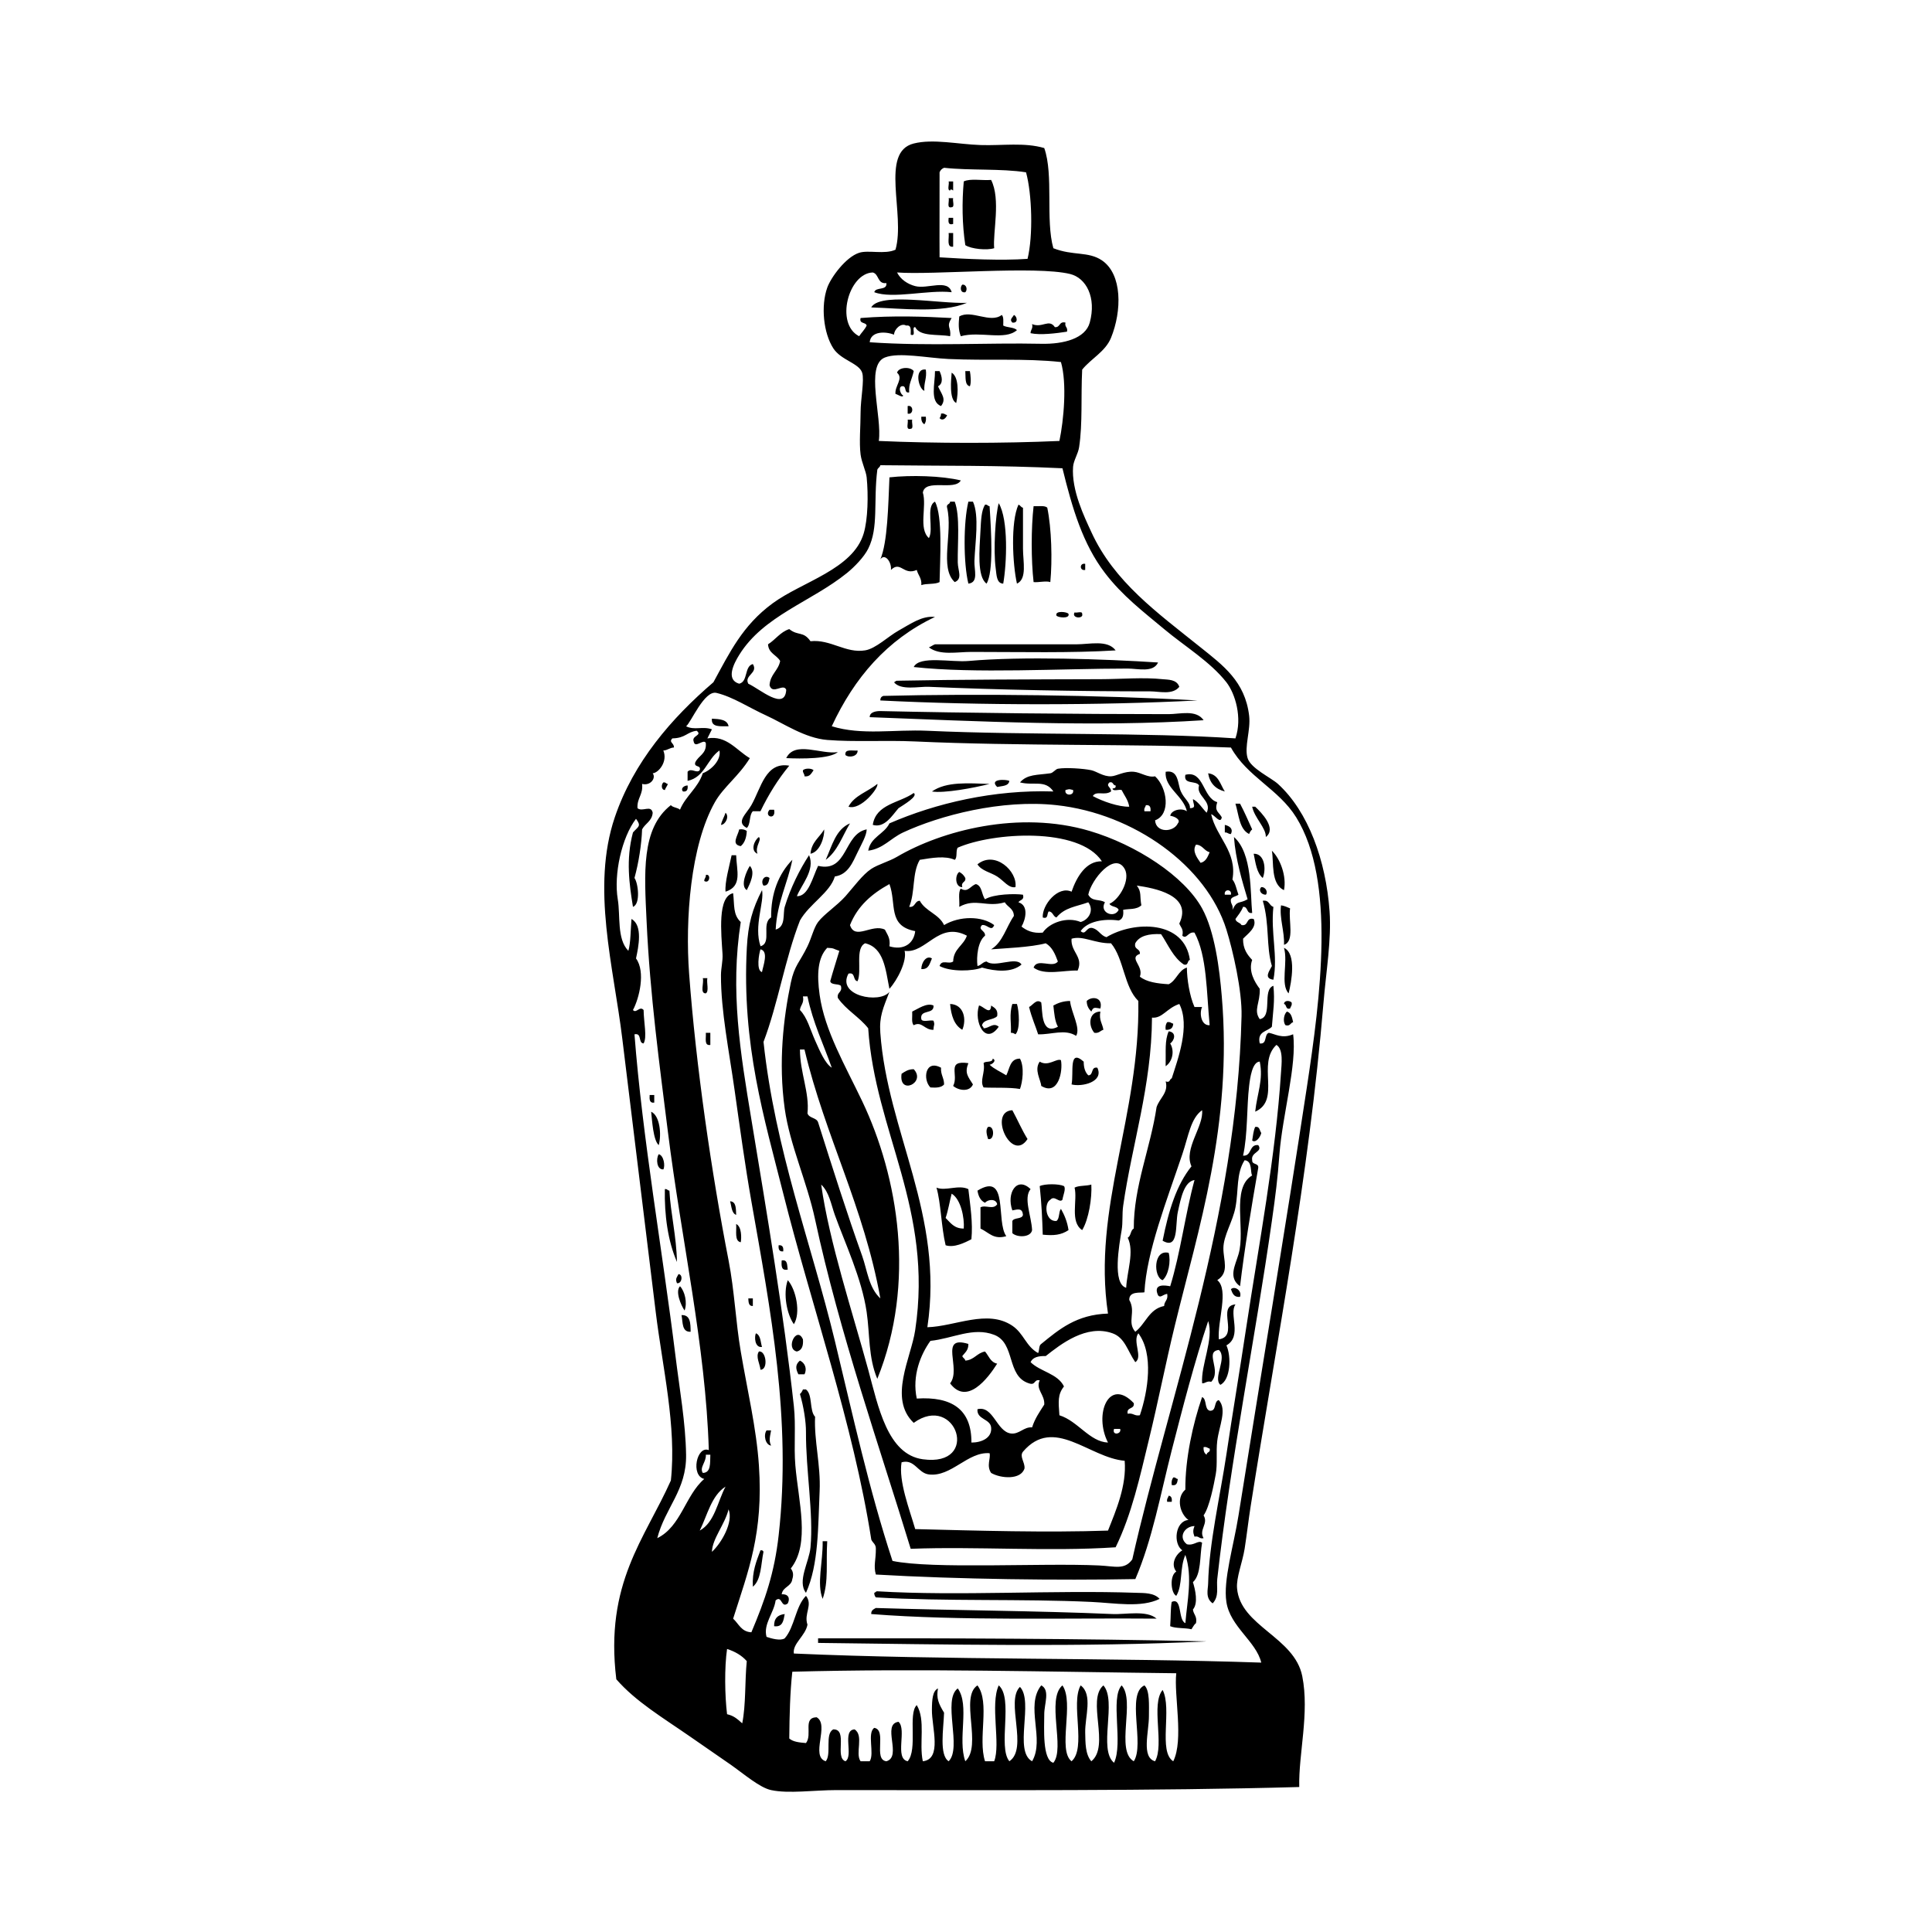 <svg xmlns="http://www.w3.org/2000/svg" xmlns:xlink="http://www.w3.org/1999/xlink" id="Layer_1" x="0px" y="0px" width="500px" height="500px" viewBox="0 0 500 500" xml:space="preserve">
<g transform="matrix(4.167,0,0,4.167,-3391.54,-1903.36)">
	<path d="M889.033,546.739c0.068,0.258-0.188,0.192-0.188,0.378c-0.143-0.08-0.203-0.239-0.189-0.47   C888.853,546.608,888.905,546.71,889.033,546.739 M886.959,555.882c0.411-0.659,0.199-1.72,0.564-2.543   c0.463,1.366,0.11,2.88,0,4.24c-0.471-0.204-0.176-1.623-0.847-1.319c-0.079,0.421-0.049,0.865-0.095,1.508   c0.353,0.15,0.915,0.092,1.321,0.19c0.092-0.128,0.155-0.287,0.283-0.379c0.083-0.432-0.156-0.534-0.191-0.847   c0.34-0.391,0.144-1.239,0-1.698c0.526-0.482,0.415-1.597,0.569-2.449c-0.24-0.191-0.495,0.203-0.945,0.094   c-0.55-0.42-0.167-1.111,0.473-1.132c-0.1,0.266-0.1,0.392,0,0.66c0.288-0.068,0.277,0.162,0.565,0.093   c-0.318-0.519,0.319-0.891,0-1.412c0.376-0.533,0.641-1.943,0.753-2.545c0.12-0.649,0.013-1.406,0.094-2.074   c0.115-0.951,0.63-1.954,0.097-2.544c-0.335,0.076-0.112,0.706-0.567,0.659c-0.342-0.101-0.159-0.72-0.47-0.847   c-0.569,1.644-1.055,3.833-1.04,5.748c-0.601,0.516-0.326,1.518,0.192,1.885c-0.825,0.067-0.968,1.474-0.38,1.887   c-0.397,0.235-0.749,0.848-0.376,1.318C886.532,554.617,886.621,555.723,886.959,555.882 M880.739,521.103   c0.295-0.482-0.306-1.45-0.377-2.167c-0.434,0.005-0.752,0.128-1.036,0.283c0.053,0.481,0.089,0.977,0.283,1.318   c-1.077,0.57-0.952-1.052-1.036-1.507c-0.299-0.251-0.524,0.174-0.756,0.282c0.174,0.7,0.408,1.198,0.564,1.697   C879.231,521.03,880.037,520.66,880.739,521.103 M861.135,515.729c0.528,0.118,0.159,1.041,0.094,1.415   C860.857,517.043,861.044,515.99,861.135,515.729 M889.974,512.337c-0.073-0.364,0.453-0.364,0.378,0H889.974z M888.468,510.358   c-0.175-0.266-0.557-0.714-0.283-1.131c0.416,0.023,0.497,0.384,0.848,0.472C888.91,509.983,888.801,510.28,888.468,510.358    M884.981,507.155c-0.041-0.198,0.063-0.25,0.092-0.378c0.248-0.029,0.311,0.129,0.285,0.378H884.981z M881.774,506.21   c0.217-0.35,0.733-0.006,1.133-0.284c0.019-0.278-0.348-0.318-0.098-0.563c0.258-0.067,0.194,0.186,0.383,0.189   c0.03,0.161-0.076,0.177-0.189,0.188c0.008,0.209,0.398,0.04,0.562,0.095c0.165,0.338,0.401,0.605,0.473,1.037   C883.385,506.888,882.382,506.543,881.774,506.21 M880.08,505.835c0.289-0.067,0.18-0.067,0.47,0   C880.642,506.213,879.986,506.213,880.08,505.835 M892.708,520.914c-0.308,0.1-0.083,0.731-0.565,0.66   c-0.172-0.771,0.472-0.725,0.754-1.038c0.074-0.99,0.193-1.577,0.094-2.543c-0.717,0.255-0.011,1.933-0.848,2.073   c-0.407-0.572,0.035-1,0-1.886c-0.315-0.414-0.722-1.104-0.47-1.791c-0.302-0.325-0.575-0.68-0.566-1.319   c0.283-0.3,0.893-0.712,0.66-1.225c-0.5-0.123-0.293,0.46-0.756,0.378c-0.085-0.169-0.345-0.157-0.376-0.378   c0.167-0.243,0.363-0.456,0.472-0.755c0.333-0.019,0.187,0.442,0.566,0.379c-0.125-1.211,0.025-3.694-1.131-4.715   c0.097,1.379,0.52,2.774,0.847,3.866c-0.536,0.311-0.638,0.03-0.941,0.66c0.073-0.328-0.141-0.362-0.097-0.66   c0.086-0.167,0.332-0.173,0.47-0.284c-0.122-0.317-0.175-0.701-0.374-0.942c0.309-1.729-1.009-2.632-1.321-4.053   c0.197,0.022,0.586,0.648,0.659,0.188c-0.206-0.362-0.462-0.369-0.282-0.941c-0.909-0.259-0.817-2.002-1.98-1.697   c-0.13,0.634,0.674,0.332,0.851,0.66c-0.218,0.652,0.834,0.944,0.472,1.695c-0.286-0.28-0.48-0.651-0.851-0.847   c-0.008,0.297,0.254,0.56-0.188,0.564c0.031-0.35-0.358-0.582-0.562-1.038c-0.212-0.461-0.117-1.367-0.945-1.223   c-0.089,0.992,1.088,1.471,1.319,2.452c-0.346-0.232-0.973-0.072-1.036,0.281c0.277,0.04,0.678,0.237,0.474,0.472   c-0.263,0.563-1.365,0.605-1.415-0.19c0.993-0.365,0.76-2.024,0-2.733c-0.45,0.099-0.88-0.245-1.321-0.282   c-0.596-0.049-1.075,0.27-1.412,0.282c-0.485,0.02-0.897-0.305-1.224-0.378c-0.481-0.104-1.589-0.18-2.075-0.093   c-0.151,0.026-0.298,0.259-0.472,0.283c-0.819,0.118-1.437,0.05-1.885,0.566c0.842,0.223,1.564-0.192,2.074,0.563   c-3.701-0.12-7.311,0.731-10.182,1.981c-0.327,0.676-1.169,0.841-1.317,1.697c0.939-0.124,1.373-0.763,2.168-1.133   c2.278-1.06,6.122-2.068,9.52-1.695c4.823,0.527,9.32,3.771,10.557,7.729c0.404,1.295,0.979,3.801,0.94,5.372   c-0.296,12.508-4.527,23.707-6.786,33.743c-0.477,0.67-1.078,0.423-2.071,0.376c-3.586-0.163-10.321,0.241-12.821-0.281   c-1.46-4.437-2.462-9.037-3.581-13.67c-1.475-6.098-3.709-11.841-4.43-18.566c0.901-2.366,1.343-5.193,2.265-7.541   c0.578-1.025,1.869-1.727,2.165-2.732c0.821-0.118,1.106-0.873,1.415-1.509c0.246-0.51,0.554-1.03,0.563-1.416   c-1.447,0.281-1.157,2.701-3.017,2.266c-0.334,0.676-0.592,1.908-1.318,1.883c0.251-0.668,1.157-1.627,0.756-2.546   c-0.578,0.877-1.159,2.04-1.51,3.205c-0.13,0.43,0.085,1.234-0.564,1.415c0.089-1.703,0.738-2.846,1.036-4.335   c-0.848,0.868-1.336,2.084-1.318,3.58c-0.64,0.386,0.073,1.582-0.659,1.79c-0.431-1.261,0.245-2.723,0.094-3.487   c-0.602,1.181-0.866,2.094-0.944,3.582c-0.32,6.032,1.083,10.588,2.263,15.268c1.757,6.99,4.341,14.269,5.467,21.491   c0.084,0.198,0.289,0.278,0.283,0.564c0.006,0.692-0.157,1.062,0,1.604c5.169,0.3,11.415,0.369,16.116,0.282   c1.055-2.456,1.557-5.25,2.263-8.011c0.698-2.711,1.411-5.482,2.261-8.012c0.367,1.117-0.47,2.751-0.375,3.865   c0.221,0.003,0.277-0.163,0.564-0.094c0.672-0.705-0.442-1.872,0.473-1.979c0.55,0.48-0.388,1.746,0.092,2.167   c0.638-0.304,0.69-1.77,0.379-2.451c1.008-0.573,0.134-1.954,0.563-2.545c-1.195,0.102,0.248,1.987-1.034,2.17   c-0.099-1.125,0.642-3.076-0.097-3.677c0.767-0.483,0.373-1.244,0.379-1.98c0.003-0.792,0.585-1.653,0.751-2.545   c0.201-1.077,0.039-2.1,0.567-2.921c0.509,0.042,0.337,0.77,0.471,0.942c-1.335,0.796-0.392,3.377-0.851,4.902   c-0.2,0.683-0.656,1.453,0.097,1.98c0.275-2.317,0.708-4.938,1.13-7.352c0.037-0.318-0.396-0.169-0.376-0.471   c-0.103-0.518,0.69-0.51,0.376-0.942c-0.59-0.057-0.375,0.693-0.943,0.658c0.295-1.309,0.221-3.02,0.377-4.336   c0.055-0.467,0.191-1.498,0.659-1.507c0.236,1.137-0.159,1.954-0.282,3.11c1.625-0.722,0.075-2.981,1.318-4.148   c0.449,0.267,0.315,1.224,0.286,1.696c-0.333,5.225-1.366,10.617-2.172,15.93c-0.385,2.566-0.83,5.197-1.222,7.823   c-0.383,2.547-1.08,5.536-1.133,8.011c-0.007,0.363-0.19,0.894,0.283,1.225c0.416-0.452,0.228-0.99,0.283-1.508   c0.811-7.275,2.357-14.955,3.393-22.244c0.227-1.588,0.356-2.617,0.47-4.147c0.186-2.437,1.096-5.541,0.85-7.446   C893.527,521.299,893.106,520.988,892.708,520.914 M866.601,517.238c0.455-0.11,0.251,0.438,0.565,0.471   c0.283-0.659-0.173-2.054,0.471-2.356c1.167,0.278,1.266,1.625,1.506,2.828c0.504-0.551,1.104-1.739,0.943-2.357   c1.349,0.189,2.098-1.865,3.868-0.942c-0.204,0.615-0.83,0.804-0.852,1.602c-0.28,0.203-0.703-0.158-0.845,0.282   c0.686,0.372,2.074,0.33,2.637,0.097c0.835,0.238,1.852,0.33,2.454-0.189c-0.335-0.535-1.664,0.229-2.171-0.19   c-0.25,0.032-0.329,0.236-0.565,0.282c-0.073-0.578,0.023-1.539,0.47-1.884c0.031-0.328-0.477-0.358-0.188-0.658   c0.334-0.06,0.586,0.445,0.756,0c-0.758-0.577-2.158-0.577-3.112,0c-0.318-0.688-1.157-0.853-1.508-1.51   c-0.337,0.006-0.261,0.429-0.659,0.377c0.385-0.908,0.168-2.102,0.659-2.92c0.754-0.124,1.575-0.268,2.169,0   c0.183-0.131,0.05-0.579,0.189-0.756c2.181-0.954,7.541-1.301,8.953,0.848c-0.981-0.03-1.566,0.962-1.885,1.887   c-0.837-0.394-1.842,0.826-1.79,1.602c0.371,0.119,0.243-0.258,0.376-0.378c0.265,0.02,0.256,0.31,0.472,0.378   c0.539-0.634,1.193-0.662,1.98-0.943c0.376,0.5,0.03,1.084-0.473,1.224c-0.836-0.352-1.943,0.037-2.355,0.659   c-0.623,0.06-0.999-0.129-1.318-0.375c0.267-0.461,0.45-1.319-0.191-1.508c0.083-0.168,0.381-0.119,0.281-0.472   c-0.462-0.071-1.815-0.052-2.357,0.284c-0.214-0.286-0.174-0.831-0.564-0.944c-0.345,0.105-0.493,0.553-0.942,0.282   c-0.18,0.23-0.06,0.758-0.095,1.132c1.034-0.569,1.682,0.057,2.828-0.282c0.173,0.299,0.56,0.383,0.565,0.849   c-0.479,0.686-0.688,1.637-1.415,2.072c0.812-0.067,2.451-0.124,3.392-0.376c0.4,0.229,0.588,0.672,0.756,1.131   c-0.332,0.442-1.289-0.243-1.509,0.379c0.673,0.512,1.9,0.151,2.734,0.185c0.389-0.85-0.442-1.149-0.376-1.978   c0.727-0.214,1.425,0.298,2.452,0.283c0.802,0.955,0.802,2.714,1.696,3.583c0.108,7.14-2.871,12.865-1.885,19.415   c-1.955,0.06-3.04,0.984-4.147,1.886c-0.158,0.095-0.105,0.4-0.192,0.567c-0.755-0.415-0.893-1.222-1.602-1.698   c-1.55-1.042-3.548,0.043-5.277,0.093c1.049-6.992-2.473-12.098-2.922-18.286c-0.074-1.026,0.181-1.534,0.564-2.543   C868.545,519.131,865.843,518.618,866.601,517.238 M869.144,511.677c0.455,1.221-0.13,2.597,1.601,2.922   c-0.088,0.787-0.727,1.21-1.601,0.943c0.074-0.514-0.14-0.736-0.281-1.035c-0.79-0.394-1.857,0.686-2.168-0.282   C867.167,513.029,868.069,512.268,869.144,511.677 M883.754,510.734c0.374,0.663-0.312,1.885-0.945,2.17   c0.11,0.207,0.485,0.143,0.571,0.376c-0.269,0.559-1.228,0.161-0.851-0.472c-0.348-0.222-0.79-0.019-1.035-0.472   C881.671,511.412,883.126,509.622,883.754,510.734 M887.147,514.129c0.083,0.23,0.283,0.346,0.188,0.754   c0.275,0.246,0.355-0.272,0.756-0.191c0.785,1.449,0.743,3.719,0.942,5.751c-0.536,0.036-0.651-0.753-0.47-1.132h-0.472   c-0.306-0.68-0.471-1.747-0.473-2.449c-0.542,0.18-0.644,0.8-1.13,1.036c-0.71-0.044-1.371-0.135-1.79-0.472   c0.259-0.673-0.727-1.162,0-1.414c0.035-0.35-0.382-0.245-0.285-0.66c0.259-0.465,0.845-0.602,1.603-0.565   c0.441,0.66,0.752,1.45,1.413,1.886c0.303,0.083,0.195-0.245,0.376-0.285c-0.335-2.464-3.45-2.449-5.185-1.412   c-0.363-0.106-0.478-0.461-0.847-0.566c-0.421-0.108-0.419,0.493-0.753,0.188c0.424-0.618,1.459-0.784,2.36-0.659   c0.24-0.073,0.323-0.301,0.278-0.659c0.317-0.084,0.818,0.011,1.133-0.284c-0.109-0.57,0.026-0.828-0.283-1.225   C885.566,511.924,888.01,512.354,887.147,514.129 M887.903,529.208c-0.92,1.141-1.417,2.724-1.791,4.619   c1.02,0.595,0.772-1.012,0.945-1.79c0.188-0.864,0.387-1.875,1.035-1.981c-0.578,2.126-0.871,4.533-1.51,6.599   c-0.267-0.051-1.103-0.202-0.753,0.565c0.156,0.179,0.253-0.031,0.565-0.095c0.078,0.393-0.183,0.448-0.188,0.756   c-0.945,0.187-1.15,1.111-1.793,1.601c-0.533-0.615,0.061-1.22-0.374-1.979c-0.01-0.559,0.686-0.422,0.942-0.471   c0.126-2.499,1.402-5.741,2.354-8.578c0.385-1.137,0.52-2.235,1.228-2.733C888.672,526.739,887.404,528.105,887.903,529.208    M885.735,525.532c-0.377,2.548-1.426,4.919-1.415,7.54c-0.212,0.103-0.165,0.464-0.377,0.567c0.426,0.871-0.045,2.089-0.095,3.11   c-0.872-0.238-0.436-2.657-0.281-3.581c0.082-0.48,0.021-0.991,0.094-1.508c0.544-3.813,1.766-7.443,1.79-11.689   c0.646,0.064,0.914-0.59,1.698-0.848c0.69,1.359-0.091,3.418-0.471,4.62c-0.149,0.039-0.082,0.296-0.377,0.189   C886.488,524.635,885.93,524.953,885.735,525.532 M884.698,544.667c-0.349,0.067-0.405-0.161-0.756-0.093   c-0.097-0.443,0.443-0.253,0.377-0.661c-1.548-1.63-2.501,0.696-1.601,2.45c-1.15-0.052-1.865-1.335-3.017-1.695   c-0.064-0.862-0.112-1.287,0.283-1.791c-0.39-0.803-1.473-0.914-2.074-1.508c0.136-0.307,0.489-0.391,0.942-0.379   c0.923-0.729,2.529-1.996,4.151-1.412c0.769,0.276,0.932,1.099,1.41,1.791c0.489-0.3-0.188-1.302,0.191-1.791   C885.571,540.861,885.201,543.183,884.698,544.667 M883.095,545.515h0.378C883.584,545.841,882.945,545.952,883.095,545.515    M882.719,551.83c-3.776,0.131-8.112,0.006-11.974-0.093c-0.353-1.218-1.045-2.991-0.847-4.148c0.81-0.226,1.007,0.67,1.698,0.754   c1.389,0.17,2.419-1.43,3.769-1.319c0.079,0.333-0.209,0.774,0.095,1.225c0.596,0.348,1.854,0.448,2.074-0.283   c0.031-0.396-0.332-0.732-0.095-1.037c1.913-2.241,4.105,0.378,6.315,0.565C883.883,549.04,883.209,550.593,882.719,551.83    M878.76,544.005c-0.282,0.442-0.583,0.864-0.755,1.415c-0.51-0.047-0.803,0.445-1.319,0.379c-0.894-0.12-1.085-1.751-2.074-1.508   c-0.06,0.646,0.789,0.585,0.848,1.129c0.073,0.659-0.608,0.949-1.224,0.942c0.016-2.057-1.214-2.871-3.394-2.732   c-0.306-1.425,0.25-2.753,0.848-3.583c1.389-0.143,2.653-0.879,3.961-0.375c1.342,0.518,0.74,2.576,2.166,3.016   c0.423,0.139,0.29-0.275,0.662-0.191C878.208,543.071,878.801,543.37,878.76,544.005 M867.827,541.84   c-0.972-3.566-2.415-7.907-2.922-11.5c0.497,0.461,0.619,1.244,0.847,1.883c0.623,1.734,1.672,3.939,1.978,6.034   c0.203,1.387,0.097,2.82,0.661,4.147c2.406-5.951,1.309-12.524-0.942-17.25c-1.036-2.177-2.333-4.382-2.64-6.596   c-0.181-1.297-0.117-2.306,0.471-2.922c0.462,0.019,0.358,0.061,0.753,0.188c-0.186,0.629-0.389,1.244-0.565,1.885   c0.058,0.258,0.495,0.135,0.66,0.285c0.115,0.429-0.257,0.368-0.189,0.752c0.512,0.749,1.333,1.181,1.886,1.886   c0.431,6.45,4.055,11.212,2.918,18.757c-0.253,1.706-1.68,4.237-0.091,5.75c2.629-1.898,4.198,2.764,0.565,2.261   C869.019,547.098,868.449,544.127,867.827,541.84 M864.054,525.911c0.138-1.272-0.467-2.524-0.467-3.958h0.282   c1.295,5.423,3.688,9.755,4.712,15.457c-0.72-0.663-0.812-1.74-1.13-2.639c-0.936-2.609-1.857-5.517-2.736-8.295   C864.614,526.167,864.146,526.229,864.054,525.911 M863.773,518.652h0.28c0.343,1.64,0.994,2.966,1.51,4.429   c-0.417-0.256-0.741-1.035-1.037-1.696c-0.301-0.673-0.49-1.434-0.941-1.887C863.618,519.187,863.858,519.085,863.773,518.652    M864.713,514.033c-0.273,0.367-0.395,0.965-0.659,1.509c-0.475,0.988-0.808,1.172-1.035,2.262   c-0.455,2.183-0.782,4.917-0.378,7.824c0.312,2.236,1.376,4.511,1.886,6.881c1.519,7.069,4.036,14.213,5.938,20.452   c4.043-0.156,8.594,0.182,12.727-0.094c1.006-2.062,1.512-4.396,2.069-6.691c0.568-2.327,1.029-4.702,1.606-7.069   c1.452-5.97,3.594-12.496,2.919-20.454c-0.143-1.714-0.434-4.027-1.223-5.466c-1.105-2.01-4.098-3.952-6.977-4.808   c-4.401-1.307-9.213-0.016-11.969,1.602c-0.514,0.302-1.164,0.466-1.603,0.754c-0.534,0.351-1.086,1.114-1.601,1.698   C865.866,513.042,865.087,513.54,864.713,514.033 M869.238,492.167c0.607-0.596,0.77,0.368,1.604,0   c0.079,0.329,0.317,0.501,0.283,0.943c0.322-0.118,0.848-0.033,1.133-0.188c0.03-1.412,0.203-4.09-0.284-4.996   c-0.591,0.291-0.061,1.698-0.378,2.263c-0.664-0.594-0.118-1.969-0.376-2.828c0.148-0.888,1.99-0.083,2.357-0.754   c-1.193-0.288-3.111-0.339-4.432-0.19c-0.075,1.745-0.115,4.031-0.564,5.09C868.859,491.108,869.29,491.67,869.238,492.167    M869.995,481.327c-0.136-0.033-0.324-0.479-0.097-0.565c0.362-0.077,0.112,0.454,0.473,0.377c-0.041-0.54,0.158-0.756,0.283-1.319   c-0.201-0.293-0.942-0.255-1.037,0.096c0.419,0.364-0.153,0.825-0.097,1.319C869.642,481.254,869.985,481.507,869.995,481.327    M864.713,558.806c7.833,0.092,16.551,0.278,24.133-0.096c-7.867-0.177-16.39-0.201-24.133-0.189V558.806z M861.982,557.768   c0.541,0.072,0.585-0.358,0.658-0.755C862.212,557.058,861.969,557.284,861.982,557.768 M868.015,557.013   c5.504,0.435,12.142,0.236,17.72,0.285c-0.6-0.54-1.936-0.249-2.731-0.285c-4.703-0.206-9.93-0.226-14.706-0.376   C868.159,556.719,867.998,556.778,868.015,557.013 M881.683,556.26c1.475,0.068,3.1,0.377,4.24-0.189   c-0.346-0.385-0.966-0.362-1.414-0.376c-5.189-0.184-11.022,0.211-16.118-0.095c-0.094-0.001-0.11,0.076-0.189,0.095   c-0.005,0.129,0.042,0.207,0.095,0.283C872.626,556.237,877.382,556.059,881.683,556.26 M860.661,555.316   c0.524-0.42,0.5-1.383,0.66-2.167c-0.019-0.075-0.077-0.109-0.187-0.093C860.888,553.72,860.612,554.354,860.661,555.316    M864.997,552.489c0.022,1.317-0.381,2.636,0,3.582c0.383-1.109,0.198-2.201,0.284-3.582H864.997z M886.488,549.663   c-0.029,0.126-0.133,0.178-0.094,0.378h0.283C886.703,549.824,886.655,549.685,886.488,549.663 M887.056,548.625   c-0.123-0.004-0.134-0.121-0.285-0.093c-0.079,0.108-0.126,0.251-0.094,0.47C886.992,549.069,887.022,548.845,887.056,548.625    M861.794,546.551c-0.159-0.31-0.056-0.601,0-0.943h-0.283C861.307,545.907,861.444,546.512,861.794,546.551 M864.527,544.761   c-0.367-0.386-0.138-1.371-0.565-1.696h-0.189c-0.047,0.112-0.101,0.214-0.187,0.283c0.234,0.784,0.379,1.737,0.375,2.355   c-0.013,2.396,0.477,5.045,0.281,7.164c-0.078,0.903-0.843,2.112-0.281,2.828c0.798-1.765,0.746-4.131,0.848-6.315   C864.885,547.777,864.456,546.228,864.527,544.761 M863.586,541.273c-0.277,0.23-0.289,0.477-0.097,0.849h0.379   C864.049,541.773,863.886,541.403,863.586,541.273 M861.135,541.84c0.5,0.003,0.353-1.208-0.097-1.132   C860.819,541.021,861.102,541.479,861.135,541.84 M875.082,540.708c-0.507,0.088-0.669,0.524-1.224,0.565   c-0.02-0.134-0.155-0.159-0.188-0.284c0.164-0.212,0.39-0.362,0.376-0.752c-1.868-0.571-0.403,1.532-1.133,2.45   c1.042,1.387,2.337-0.295,2.923-1.225C875.417,541.379,875.315,540.978,875.082,540.708 M863.773,539.955   c-0.385-0.883-1.11,0.585-0.379,0.753C863.702,540.637,863.805,540.363,863.773,539.955 M861.229,540.425   c-0.094-0.316-0.084-0.735-0.377-0.848C860.748,539.773,860.77,540.491,861.229,540.425 M856.232,538.447   c0.087,0.448,0.008,1.061,0.565,1.035C856.792,538.953,856.786,538.423,856.232,538.447 M860.661,537.881v-0.472h-0.282   C860.392,537.648,860.397,537.896,860.661,537.881 M890.352,536.843c0.063,0.096,0.106,0.523,0.567,0.47   C891.055,536.891,890.553,536.617,890.352,536.843 M856.138,536.655c-0.309,0.306,0.048,1.163,0.283,1.508   C856.607,537.675,856.431,536.958,856.138,536.655 M862.83,536.278c-0.307,0.85-0.053,2.125,0.379,2.734   C863.651,538.318,863.342,536.846,862.83,536.278 M856.044,535.901c-0.121,0.244-0.207,0.284-0.095,0.565   C856.258,536.513,856.345,535.923,856.044,535.901 M862.453,535.053c-0.026,0.34-0.024,0.653,0.377,0.565   C862.777,535.356,862.841,534.981,862.453,535.053 M886.111,536.278c0.363-0.311,0.523-1.168,0.376-1.698   C885.523,534.34,885.533,536.092,886.111,536.278 M862.264,534.109c-0.025,0.248,0.036,0.408,0.284,0.38   C862.573,534.241,862.514,534.083,862.264,534.109 M859.91,533.922c0.052-0.271,0.059-0.98-0.286-1.132   C859.66,533.228,859.507,533.851,859.91,533.922 M859.625,532.223c-0.018-0.387,0.011-0.824-0.377-0.846   C859.343,531.693,859.333,532.111,859.625,532.223 M855.479,530.716c-0.121-0.005-0.131-0.119-0.283-0.093   c-0.033,1.585,0.184,3.218,0.753,4.524C855.918,533.561,855.552,532.106,855.479,530.716 M872.634,532.413   c0.16-0.468,0.245-1.009,0.375-1.508c0.577,0.345,0.802,1.511,0.752,2.167C873.162,533.077,872.935,532.709,872.634,532.413    M872.066,530.529c0.275,0.931,0.299,2.472,0.568,3.58c0.52,0.17,1.177-0.151,1.601-0.375c0.1-1.027-0.069-2.056-0.189-3.11   C873.451,530.324,872.63,530.766,872.066,530.529 M881.115,533.168c0.41-0.669,0.618-2.013,0.568-2.828   c-0.312,0.098-0.773,0.046-1.04,0.189C880.838,531.316,880.336,532.652,881.115,533.168 M879.514,532.602   c-0.681,0.052-0.791-1.089-0.378-1.32c0.27-0.304,0.555,0.231,0.753,0c0.039-0.278,0.232-0.682,0.095-0.848   c-0.319-0.15-1.19-0.15-1.506,0c0.116,1.103,0.157,2.01,0.188,3.017c0.67,0.066,1.13,0.031,1.601-0.282   c-0.076-0.522-0.254-0.94-0.471-1.32C879.642,532.043,879.723,532.465,879.514,532.602 M877.91,530.623   c-0.85-0.825-1.517,0.246-1.132,1.32c0.36-0.075,0.621-0.148,0.66,0.28c-0.061,0.285-0.546,0.145-0.66,0.379v0.755   c0.304,0.286,1.145,0.272,1.226-0.188C877.963,532.283,877.452,531.176,877.91,530.623 M875.082,531.47   c0.189-0.228,0.691-0.257,0.754,0.094c-0.246,0.363-0.723,0.019-1.036,0.189v1.319c0.539,0.255,0.81,0.701,1.602,0.473   c-0.664-0.909,0.172-4.028-1.79-2.828C874.669,531.07,874.802,531.343,875.082,531.47 M854.817,528.454   c-0.181,0.273-0.133,0.97,0.286,0.944C855.228,529.178,855.131,528.531,854.817,528.454 M891.673,527.606   c0.217,0.169,0.502-0.195,0.565-0.471c-0.11-0.141-0.082-0.421-0.377-0.377C891.748,526.993,891.724,527.313,891.673,527.606    M875.271,527.512c0.414,0.112,0.414-0.865,0-0.753C875.085,526.943,875.21,527.297,875.271,527.512 M854.346,525.816   c0.056,0.517,0.126,1.781,0.471,2.074C854.998,527.235,854.891,526.057,854.346,525.816 M877.721,527.512   c-0.349-0.56-0.62-1.2-0.943-1.79C875.255,525.798,876.73,529.035,877.721,527.512 M854.538,525.25v-0.472h-0.286   C854.234,525.049,854.242,525.294,854.538,525.25 M870.654,523.175c-0.348-0.001-0.547,0.146-0.756,0.285   C869.707,524.829,871.443,524.014,870.654,523.175 M871.69,524.308c0.376,0.029,0.695,0.005,0.849-0.188   c0-0.409-0.219-0.597-0.19-1.038C871.357,522.54,871.203,523.826,871.69,524.308 M873.102,524.213   c0.337,0.289,1.018,0.396,1.229-0.093c-0.304-0.488-0.531-0.697-0.285-1.321C872.652,522.601,873.471,523.511,873.102,524.213    M879.796,522.612c-0.282-0.127-0.785,0.418-1.318,0.094c-0.366,0.509,0.073,1.142,0.094,1.507   C879.644,524.861,879.928,523.27,879.796,522.612 M875.557,522.517c-0.003,0.28-0.449,0.12-0.565,0.282   c0.117,0.588-0.258,1.085,0,1.509c0.609,0.038,1.62-0.019,2.26,0.095c0.157-0.416,0.287-1.36,0-1.885   c-0.628-0.003-0.636,0.622-0.85,1.038c-0.345-0.22-0.746-0.384-1.037-0.661C875.504,522.894,875.841,522.631,875.557,522.517    M880.456,524.12c0.633,0.169,2.025-0.151,1.601-1.038c-0.426-0.08-0.218,0.473-0.562,0.473c-0.194-0.186-0.285-0.473-0.285-0.849   C880.257,521.859,880.604,523.403,880.456,524.12 M858.021,521.668v-0.754h-0.28C857.771,521.231,857.616,521.732,858.021,521.668    M886.582,521.575c0.27-0.189,0.411-0.691-0.094-0.754c-0.255,0.587-0.168,1.212-0.189,2.167   C886.71,522.717,886.875,522.061,886.582,521.575 M886.771,520.349c-0.128-0.028-0.177-0.133-0.377-0.094   c-0.079,0.109-0.122,0.253-0.095,0.472C886.605,520.752,886.754,520.615,886.771,520.349 M893.744,520.443   c0.301,0.081,0.294-0.148,0.473-0.188c-0.064-0.282-0.114-0.577-0.378-0.66C893.65,519.719,893.556,520.225,893.744,520.443    M881.869,520.914c0.297,0.045,0.371-0.135,0.564-0.188c-0.056-0.385-0.287-0.592-0.188-1.132   C881.518,519.613,881.478,520.457,881.869,520.914 M875.933,520.537c-0.34-0.292-0.597,0.104-0.942,0.095   c0-0.095-0.079-0.112-0.097-0.188c0.104-0.398,0.702-0.306,0.942-0.565c0.066-0.41-0.168-0.522-0.376-0.659   c-0.024,0.66-0.521,0.001-0.754,0C874.376,520.224,875.09,521.742,875.933,520.537 M876.686,520.914   c0.131-0.005,0.207,0.045,0.286,0.094c0.306-0.308,0.227-1.44,0.092-1.886h-0.285C876.567,519.772,876.73,520.371,876.686,520.914    M873.67,520.727c0.278-0.636,0.103-1.576-0.757-1.604C872.976,519.846,873.17,520.439,873.67,520.727 M870.654,520.443   c0.51-0.275,0.674,0.314,1.227,0.284c0.007-0.353,0.101-0.27,0-0.566c-0.228-0.058-0.686,0.118-0.757-0.094   c-0.11-0.644,0.808-0.26,0.757-0.848c-0.419-0.193-0.961,0.21-1.322,0.376C870.578,519.89,870.493,520.288,870.654,520.443    M894.027,519.406c0.032-0.126,0.136-0.18,0.096-0.376c-0.122-0.129-0.462-0.146-0.472,0.093   C893.833,519.162,893.725,519.488,894.027,519.406 M882.245,519.406c0.178-0.706-0.523-0.785-0.847-0.47   c0,0.316,0.13,0.496,0.285,0.659C881.815,519.288,881.892,519.358,882.245,519.406 M857.836,517.521h-0.283   c0.088,0.287-0.202,0.956,0.188,0.944C857.955,518.334,857.776,517.808,857.836,517.521 M871.784,516.296   c-0.341-0.222-0.655,0.247-0.66,0.66C871.599,516.991,871.645,516.596,871.784,516.296 M893.65,515.637   c0.261,0.914-0.241,2.258,0.286,2.828C894.111,517.773,894.441,516,893.65,515.637 M893.465,512.997   c-0.111,0.785,0.226,1.637,0.185,2.451c0.674-0.207,0.268-1.495,0.377-2.261C893.852,513.109,893.68,513.029,893.465,512.997    M892.332,512.714c0.432,1.466,0.196,2.811,0.565,4.052c-0.15,0.3-0.529,0.771,0.094,0.851c0.291-1.5-0.175-2.874,0-4.526   C892.718,513.019,892.747,512.645,892.332,512.714 M892.521,512.337c0.141-0.138,0.007-0.487-0.283-0.47   C892.041,512.06,892.238,512.345,892.521,512.337 M861.321,511.772c0.297,0.014,0.326-0.241,0.378-0.471   C861.404,511.056,861.108,511.469,861.321,511.772 M857.741,511.112c0.021,0.178-0.107,0.209-0.096,0.375   C857.993,511.69,858.071,511.01,857.741,511.112 M873.857,511.3c-0.085-0.167-0.212-0.293-0.376-0.376   c-0.28,0.189-0.266,0.954,0.189,0.943C873.57,511.513,873.903,511.597,873.857,511.3 M860.475,510.548   c-0.183,0.281-0.627,1.227-0.19,1.506C860.478,511.664,860.845,510.937,860.475,510.548 M875.836,511.207   c0.403,0.256,0.722,0.746,1.135,0.659c0.142-0.987-1.277-2.297-2.36-1.415C874.868,510.858,875.433,510.948,875.836,511.207    M859.343,509.886c-0.144,0.686-0.432,1.688-0.377,2.263c1.068-0.334,0.683-1.323,0.659-2.263H859.343z M891.766,509.793   c0.118,0.573,0.189,1.195,0.565,1.507C892.562,510.73,892.436,509.771,891.766,509.793 M893.65,512.054   c0.171-0.871-0.235-1.952-0.753-2.449C893.027,510.321,892.812,511.672,893.65,512.054 M861.038,508.755   c-0.288,0.194-0.546,0.845-0.091,1.039C860.784,509.313,861.232,508.956,861.038,508.755 M865.092,508.282   c-0.29,0.501-0.791,0.78-0.85,1.511C864.849,509.674,865.119,508.722,865.092,508.282 M859.814,508.282   c-0.084,0.403-0.52,0.934,0.097,1.039c0.238-0.198,0.355-0.52,0.374-0.943C860.177,508.298,860.033,508.254,859.814,508.282    M889.974,508.472c0.179-0.018,0.21,0.106,0.378,0.095c0.154-0.305-0.052-0.493-0.378-0.566V508.472z M866.694,507.908   c-0.887,0.37-1.115,1.397-1.507,2.263C865.919,509.646,866.22,508.69,866.694,507.908 M858.966,507.247   c-0.083,0.263-0.224,0.466-0.285,0.754C858.961,507.992,859.217,507.474,858.966,507.247 M861.982,507.059H861.7   C861.321,507.496,862.12,507.733,861.982,507.059 M891.861,506.871h-0.188c0.146,0.711,0.868,1.313,0.848,1.883   C893.216,508.219,892.243,507.235,891.861,506.871 M891.484,508.567c0.045-0.113,0.099-0.213,0.189-0.285   c-0.246-0.539-0.479-1.091-0.754-1.601h-0.285C890.846,507.383,890.873,508.268,891.484,508.567 M869.709,506.964   c0.314-0.212,1.241-0.744,0.945-0.944c-0.883,0.626-2.347,0.674-2.544,1.98C868.846,508.22,869.323,507.404,869.709,506.964    M856.61,505.552c-0.254,0.006-0.454,0.216-0.283,0.375C856.574,505.957,856.636,505.798,856.61,505.552 M866.601,506.871   c0.767,0.251,1.908-1.196,1.79-1.414C867.809,505.941,866.966,506.167,866.601,506.871 M875.364,505.457   c-1.302-0.041-2.683-0.162-3.58,0.469C872.521,506.051,874.378,505.709,875.364,505.457 M855.197,505.835   c0.046-0.14,0.139-0.239,0.188-0.377c-0.119-0.006-0.131-0.121-0.282-0.094C854.972,505.481,854.956,505.824,855.197,505.835    M876.592,505.268c-0.244-0.108-1.272-0.125-0.756,0.378C876.148,505.577,876.545,505.602,876.592,505.268 M889.974,505.926   c-0.285-0.434-0.386-1.058-1.036-1.129C889.04,505.417,889.402,505.78,889.974,505.926 M863.773,504.607   c-0.023,0.179,0.105,0.209,0.095,0.378c0.353,0.041,0.426-0.199,0.565-0.378C864.305,504.474,863.899,504.474,863.773,504.607    M860.285,508.191c0.251-0.223,0.136-0.808,0.376-1.037h0.473c0.502-1.038,1.09-1.988,1.789-2.83   c-1.475-0.255-1.747,1.382-2.354,2.452C860.261,507.322,859.58,507.823,860.285,508.191 M867.167,503.383   c-0.317,0.029-0.819-0.125-0.753,0.283C866.65,503.854,867.188,503.744,867.167,503.383 M865.94,503.479   c-1.028,0.171-2.669-0.725-3.205,0.375C863.662,503.901,865.443,503.908,865.94,503.479 M858.119,501.404   c-0.059,0.561,0.538,0.463,1.035,0.472C859.076,501.453,858.595,501.429,858.119,501.404 M886.488,501.123   c-5.65,0-12.674-0.072-17.908-0.191c-0.23-0.004-0.667,0.047-0.66,0.379c6.598,0.254,14.073,0.626,20.737,0.189   C888.194,500.824,887.183,501.123,886.488,501.123 M868.768,499.99c-0.118,0.037-0.192,0.121-0.189,0.283   c6.181,0.313,13.615,0.313,19.697,0C882.242,499.932,874.544,499.844,868.768,499.99 M882.245,498.952   c-4.131,0.012-8.857,0.02-12.628,0.096c-0.097,0-0.112,0.078-0.19,0.094c0.426,0.526,1.537,0.256,2.168,0.284   c4.311,0.189,9.386,0.283,13.762,0.283c0.553,0,1.374,0.237,1.79-0.283c-0.157-0.478-0.725-0.438-1.035-0.473   C884.928,498.824,883.504,498.95,882.245,498.952 M874.046,497.822c-1.057,0.093-3.039-0.353-3.393,0.375   c3.809,0.419,9.116,0.095,13.288,0.095c0.638,0,1.589,0.271,1.887-0.377C882.514,497.701,877.399,497.522,874.046,497.822    M871.974,496.787c-0.141,0.047-0.239,0.138-0.378,0.188c0.672,0.518,1.739,0.283,2.64,0.283c2.996,0,6.244,0.076,8.957-0.094   c-0.5-0.673-1.604-0.377-2.453-0.377H871.974z M881.115,494.9c0.016-0.204-0.334-0.043-0.472-0.095   C880.429,495.179,881.221,495.223,881.115,494.9 M880.267,494.9c-0.046-0.13-0.85-0.229-0.753,0.094   C879.562,495.123,880.362,495.223,880.267,494.9 M881.303,492.167v-0.379C880.942,491.715,880.942,492.24,881.303,492.167    M879.136,492.922c0.132-1.364,0.077-3.339-0.188-4.619c-0.156-0.159-0.554-0.076-0.85-0.095c-0.156,1.355-0.156,3.356,0,4.714   C878.405,492.954,878.875,492.829,879.136,492.922 M877.439,490.847v-2.544c-0.132-0.023-0.158-0.155-0.281-0.19   c-0.493,1.07-0.369,3.685-0.094,4.904C877.706,492.724,877.439,491.644,877.439,490.847 M875.364,488.208   c-0.12-0.006-0.131-0.121-0.283-0.095c-0.23,0.373-0.247,0.966-0.282,1.604c-0.061,1.182-0.227,2.863,0.377,3.3   C875.616,492.292,875.473,489.849,875.364,488.208 M876.212,493.017c0.22-1.253,0.332-3.957-0.279-4.997   c-0.204,0.703-0.345,2.914-0.189,4.052C875.799,492.477,875.791,493.004,876.212,493.017 M874.423,491.602   c0.045-1.148,0.311-2.789-0.091-3.676h-0.285c-0.311,1.283-0.311,3.808,0,5.091C874.7,492.946,874.4,492.169,874.423,491.602    M873.199,492.922c0.507-0.198,0.194-0.725,0.189-1.225c-0.017-1.194,0.153-2.893-0.189-3.771h-0.286   c0,0.188-0.255,0.121-0.188,0.377C873.1,489.846,872.229,492.026,873.199,492.922 M870.559,482.835h-0.282   c0.055,0.194-0.154,0.655,0.188,0.565C870.672,483.391,870.506,483.002,870.559,482.835 M871.313,483.118   c0.081-0.108,0.123-0.25,0.092-0.47h-0.28C871.109,482.882,871.173,483.039,871.313,483.118 M872.258,482.742   c0.186,0.197,0.4,0.003,0.467-0.188c-0.125-0.03-0.178-0.135-0.376-0.095C872.354,482.589,872.304,482.666,872.258,482.742    M870.277,481.988v0.471C870.657,482.551,870.657,481.895,870.277,481.988 M873.293,481.798c0.144-0.681,0.147-1.635-0.284-1.882   C872.981,480.312,872.835,481.579,873.293,481.798 M874.14,480.762c0.097-0.216,0.045-0.717,0-0.943h-0.283   C873.887,480.198,873.808,480.685,874.14,480.762 M872.349,481.988c0.343-0.434,0.039-0.726-0.188-1.226   c0.353-0.185,0.245-0.618,0.097-0.943h-0.284C871.98,480.579,871.637,481.722,872.349,481.988 M871.313,481.044   c-0.042-0.513,0.168-0.772,0.092-1.319C870.666,479.616,870.936,480.912,871.313,481.044 M880.172,477.369   c0.068-0.288-0.162-0.277-0.093-0.564c-0.414-0.1-0.312,0.318-0.661,0.282c-0.362-0.543-0.779,0.081-1.414-0.189   c0.071,0.289-0.097,0.343-0.095,0.565C878.507,477.598,879.514,477.471,880.172,477.369 M876.875,476.331   c-0.084,0.167-0.299,0.276-0.096,0.473C877.162,476.858,877.079,476.416,876.875,476.331 M873.576,477.651   c1.228-0.331,2.735,0.284,3.487-0.377c-0.183-0.193-0.604-0.147-0.851-0.285c0-0.248,0.039-0.536-0.091-0.659   c-0.718,0.551-1.891-0.351-2.64,0.096C873.44,476.861,873.414,477.227,873.576,477.651 M873.955,475.579   c-0.906,0.031-2.161-0.132-3.396-0.19c-0.766-0.035-2.239-0.093-2.544,0.473C869.914,475.925,872.429,476.231,873.955,475.579    M873.857,474.919c0.144-0.135,0.092-0.494-0.188-0.471C873.52,474.587,873.535,474.984,873.857,474.919 M873.102,472.091v-0.848   h-0.28C872.866,471.575,872.668,472.151,873.102,472.091 M873.102,470.678v-0.379h-0.28   C872.794,470.547,872.791,470.771,873.102,470.678 M873.01,469.64c0.21-0.013,0.039-0.4,0.093-0.565h-0.28   C872.879,469.269,872.671,469.729,873.01,469.64 M872.913,468.603c0.022-0.114,0.108-0.059,0.189,0v-0.565h-0.28   C872.875,468.204,872.707,468.592,872.913,468.603 M875.65,472.185c-0.094-0.968,0.421-3.036-0.191-4.241   c-0.548,0.048-1.3-0.104-1.698,0.094c-0.116,1.286-0.102,2.661,0.096,3.958C874.235,472.238,875.195,472.328,875.65,472.185    M890.071,556.26c0.231,1.539,1.847,2.442,2.167,3.769c-9.255-0.316-19.586-0.145-29.029-0.564   c-0.097-0.615,0.718-1.092,0.845-1.792c-0.24-0.696,0.356-1.222-0.092-1.791c-0.659,0.663-0.7,1.938-1.321,2.64   c-0.263,0.172-0.844,0.009-1.13-0.093c-0.214-0.797,0.46-1.479,0.565-2.264c0.409-0.35,0.329,0.521,0.754,0.189   c0.153-0.305,0.052-0.596-0.377-0.566c0.062-0.473,0.599-0.467,0.659-0.942c0.074-0.228,0.074-0.455-0.094-0.661   c1.224-1.557,0.471-4.166,0.283-6.407c-0.102-1.221,0.041-2.452-0.092-3.676c-0.641-5.829-1.658-11.885-2.64-17.815   c-0.69-4.161-1.324-7.986-0.659-12.253c-0.493-0.46-0.383-1.054-0.473-1.79c-0.981,0.205-0.74,2.479-0.659,3.771   c0.028,0.449-0.095,0.868-0.097,1.32c-0.005,2.235,0.508,4.722,0.85,7.162c0.325,2.294,0.641,4.624,1.039,6.882   c1.183,6.717,2.506,13.535,1.695,20.735c-0.263,2.353-0.845,4.017-1.695,6.032c-0.628-0.031-0.786-0.532-1.133-0.846   c0.937-2.965,1.886-5.283,1.601-9.521c-0.154-2.313-0.725-4.691-1.127-7.07c-0.317-1.847-0.385-3.744-0.756-5.655   c-1.063-5.467-2.022-12.037-2.452-17.814c-0.247-3.357,0.079-7.951,1.601-10.65c0.54-0.952,1.48-1.609,2.171-2.734   c-0.811-0.465-1.445-1.443-2.638-1.225c0.089-0.192,0.192-0.373,0.283-0.565c-0.573-0.206-1.083,0.074-1.604-0.188   c0.311-0.241,1.13-2.254,1.886-2.074c1.023,0.245,2.001,0.909,3.111,1.413c1.057,0.483,2.38,1.396,3.77,1.509   c1.69,0.136,3.565,0.008,5.464,0.093c6.493,0.297,13.478,0.142,19.607,0.378c1.012,1.821,2.958,2.57,4.054,4.335   c2.452,3.958,1.514,11.15,0.659,16.779c-1.334,8.773-2.843,17.786-4.243,26.58C890.519,552.806,889.864,554.905,890.071,556.26    M886.771,566.157c-0.952-0.607-0.054-3.244-0.659-4.43c-0.746,0.888,0.122,3.391-0.471,4.43c-0.872-0.24-0.372-1.84-0.38-2.828   c-0.003-0.615,0.063-1.574-0.28-1.885c-1.146,0.52,0.032,3.671-0.661,4.713c-1.163-0.656,0.119-3.765-0.754-4.713   c-0.722,0.804,0.107,3.586-0.471,4.807c-1.007-0.817,0.197-3.839-0.662-4.807c-1.062,0.899,0.434,3.76-0.75,4.713   c-0.377-0.434-0.367-1.139-0.38-1.791c-0.019-0.966,0.487-2.352-0.282-2.922c-0.642,1.119,0.373,3.892-0.565,4.713   c-0.891-0.689,0.188-3.636-0.567-4.713c-1.019,0.858,0.182,3.918-0.564,4.807c-0.696-0.172-0.565-2.178-0.565-3.018   c-0.003-0.63,0.379-1.501-0.188-1.79c-1.019,1.28,0.241,3.345-0.567,4.713c-1.162-0.629,0.117-3.699-0.754-4.62   c-0.918,0.888,0.536,3.822-0.659,4.62c-0.731-0.898,0.266-3.908-0.659-4.713c-0.547,1.183,0.133,3.654-0.283,4.713h-0.569   c-0.459-1.42,0.33-3.65-0.47-4.713c-1.119,0.738,0.32,3.747-0.754,4.713c-0.496-1.377,0.291-3.479-0.469-4.524   c-0.969,0.719,0.278,3.7-0.566,4.524c-0.596-0.389-0.319-1.994-0.284-3.016c-0.333-0.548-0.495-0.898-0.378-1.508   c-0.341,0.162-0.372,0.707-0.377,1.319c-0.013,1.103,0.653,3.075-0.565,3.205c-0.243-1.112,0.186-2.565-0.377-3.487   c-0.56,0.533,0.079,2.76-0.564,3.487c-0.83-0.178-0.036-1.975-0.568-2.451c-1.067,0.145,0.246,2.17-0.754,2.451   c-0.839-0.1,0.056-1.941-0.753-2.075c-0.462,0.325,0.03,1.6-0.283,2.075h-0.567c-0.352-0.487,0.223-1.602-0.373-1.98   c-0.8,0.047-0.046,1.648-0.565,1.98c-0.69-0.225,0.175-1.998-0.754-1.98c-0.548,0.271-0.094,1.545-0.472,1.98   c-0.979-0.314,0.258-2.265-0.565-2.733c-0.881,0.027-0.243,1.056-0.66,1.602c-0.408-0.033-0.805-0.074-1.039-0.283   c0.014-1.432,0.047-2.845,0.189-4.147c7.819-0.213,16.017,0.008,23.847,0.095C886.801,562.036,887.438,564.825,886.771,566.157    M860.002,563.8c-0.353-0.315-0.542-0.472-0.942-0.566c-0.141-1.154-0.168-2.903,0-4.052c0.499,0.161,0.915,0.402,1.224,0.754   C860.159,561.193,860.235,562.652,860.002,563.8 M859.154,550.51c0.317,0.799-0.457,2.114-1.035,2.64   C858.143,552.326,858.926,551.446,859.154,550.51 M857.363,551.83c0.478-0.967,0.722-2.167,1.603-2.733   C858.464,550.042,858.293,551.316,857.363,551.83 M858.021,547.117c-0.022,0.509,0.054,1.119-0.467,1.132   c-0.225-0.341,0.224-0.678,0.188-1.132H858.021z M854.725,552.3c0.49-1.897,1.826-2.982,1.79-5.183   c-0.032-2.007-0.395-3.994-0.658-6.128c-0.801-6.471-2.057-13.597-2.547-19.981c0.483-0.103,0.21,0.545,0.567,0.566   c0.226-0.398,0.011-1.283,0-2.076c-0.242-0.278-0.459,0.242-0.661,0c0.384-0.712,0.8-2.371,0.189-3.203   c0.151-0.698,0.439-2.055-0.281-2.45c-0.052,0.603-0.049,1.513-0.194,1.978c-0.724-0.738-0.486-2.177-0.658-3.204   c-0.259-1.557,0.25-3.844,1.133-4.996c0.353,0.466,0.141,0.473-0.189,0.848c-0.453,1.695-0.222,3.237,0,4.619   c0.479-0.166,0.327-1.474,0.094-1.791c0.262-0.943,0.442-2.108,0.473-3.018c0.191-0.37,0.619-0.51,0.659-1.035   c-0.102-0.516-0.64-0.027-0.945-0.283c-0.038-0.635,0.361-0.831,0.286-1.507c0.518,0.138,0.885-0.364,0.659-0.66   c0.358-0.023,0.95-0.725,0.66-1.414c0.266-0.015,0.393-0.173,0.659-0.189c0.02-0.281-0.348-0.32-0.095-0.565   c0.82-0.016,0.9-0.401,1.507-0.473c0.377,0.294-0.326,0.296-0.188,0.66c0.083,0.479,0.609-0.189,0.755,0.095   c0.066,0.696-0.475,0.782-0.661,1.227c-0.068,0.322,0.384,0.119,0.283,0.468c-0.184,0.224-0.529-0.172-0.753,0.096v0.565   c1.067-0.222,1.217-1.361,1.979-1.886c0.12,0.579-0.484,1.198-1.036,1.414c-0.301,0.924-1.054,1.397-1.415,2.262   c-0.146-0.136-0.44-0.126-0.568-0.282c-1.857,1.456-1.645,4.23-1.504,7.255c0.209,4.526,0.807,8.923,1.318,13.008   c0.843,6.764,2.35,13.31,2.544,19.794c-0.751-0.297-1.144,1.588-0.283,1.791C856.462,549.641,856.203,551.581,854.725,552.3    M859.814,497.445c1.515-2.447,4.482-3.298,6.695-5.089c0.464-0.377,1.056-0.985,1.318-1.509c0.656-1.313,0.316-2.898,0.564-4.898   c0.034-0.125,0.166-0.15,0.189-0.286c3.966,0.049,7.254-0.004,11.31,0.19c0.618,2.518,1.268,4.706,2.64,6.503   c1.083,1.421,2.392,2.413,3.676,3.486c1.262,1.058,2.865,2.024,3.865,3.3c0.555,0.714,1,2.207,0.563,3.487   c-5.58-0.384-12.847-0.187-19.133-0.473c-2.048-0.093-4.073,0.298-5.938-0.281c1.396-3.003,3.427-5.375,6.41-6.788   c-0.804-0.09-1.499,0.422-2.265,0.85c-0.638,0.356-1.412,1.117-2.071,1.225c-1.208,0.201-2.148-0.701-3.396-0.567   c-0.45-0.648-0.769-0.309-1.319-0.754c-0.564,0.187-0.852,0.655-1.317,0.945c0.03,0.564,0.533,0.657,0.753,1.036   c-0.115,0.604-0.621,0.828-0.659,1.508c0.183,0.626,0.868-0.157,1.036,0.283c-0.079,1.343-1.645-0.059-2.357-0.379   c-0.278-0.527,0.641-0.659,0.282-1.222c-0.542,0.147-0.285,1.095-0.848,1.222C858.955,498.982,859.488,497.969,859.814,497.445    M868.862,478.973c0.873-0.343,2.621,0.03,3.96,0.093c2.422,0.113,4.708-0.054,6.974,0.189c0.384,1.323,0.176,3.609-0.095,4.901   c-3.521,0.156-7.696,0.156-11.217,0C868.702,482.666,867.62,479.461,868.862,478.973 M867.73,476.99   c-0.121,0.254-0.317,0.434-0.468,0.661c-1.507-0.764-0.665-3.912,0.848-3.959c0.4,0.101,0.276,0.73,0.846,0.66   c0.053,0.492-0.664,0.214-0.753,0.566c1.141,0.439,3.357-0.167,4.807,0c-0.237-0.849-1.494-0.177-2.265-0.379   c-0.465-0.12-0.91-0.412-1.128-0.848c2.187,0.171,8.607-0.426,10.745,0.095c0.998,0.242,1.649,1.454,1.224,3.017   c-0.268,0.989-1.613,1.349-3.014,1.318c-3.304-0.073-7.011,0.158-10.653-0.095c0.064-0.71,1.01-0.677,1.508-0.47   c0.034-0.383,0.459-0.744,0.755-0.567c0.338-0.054,0.286,0.281,0.283,0.567c0.396,0.145,0.013-0.488,0.28-0.471   c0.304,0.611,1.4,0.425,2.168,0.565c0.085-0.585-0.274-0.555,0.097-1.129c-1.665-0.09-3.635-0.164-5.657,0   C867.253,476.905,867.679,476.761,867.73,476.99 M872.258,467.472c0.052-0.137,0.146-0.228,0.281-0.282   c1.61,0.179,3.541,0.038,5.09,0.282c0.37,1.345,0.447,3.928,0.093,5.374c-1.6,0.116-3.777,0.013-5.464-0.095   C872.247,471.353,872.263,469.179,872.258,467.472 M891.578,550.322c1.635-10.394,3.61-20.337,4.526-31.292   c0.158-1.904,0.5-3.907,0.376-5.657c-0.225-3.177-1.331-6.207-3.205-7.915c-0.426-0.389-1.689-0.961-1.886-1.603   c-0.219-0.709,0.203-1.728,0.095-2.64c-0.253-2.123-1.62-3.121-3.016-4.24c-2.685-2.153-5.37-4.068-6.785-7.164   c-0.427-0.927-1.243-2.595-1.133-4.054c0.031-0.394,0.314-0.8,0.376-1.222c0.222-1.476,0.105-3.121,0.189-4.809   c0.554-0.689,1.438-1.111,1.792-1.978c0.679-1.67,0.707-3.945-0.566-4.808c-0.845-0.572-1.799-0.272-3.016-0.754   c-0.498-1.768,0.026-4.551-0.565-6.221c-1.235-0.362-2.581-0.143-3.96-0.187c-1.397-0.047-2.936-0.4-4.146-0.096   c-2.125,0.53-0.503,4.396-1.133,6.596c-0.666,0.31-1.689,0.004-2.259,0.192c-0.836,0.27-1.758,1.54-1.98,2.166   c-0.403,1.132-0.24,2.816,0.379,3.77c0.476,0.736,1.596,0.917,1.79,1.51c0.147,0.45-0.097,1.644-0.097,2.448   c0,0.895-0.097,1.889,0,2.64c0.069,0.509,0.34,1.035,0.377,1.413c0.109,1.102,0.079,2.609-0.187,3.489   c-0.667,2.227-3.828,2.992-5.654,4.335c-1.871,1.373-2.666,3.052-3.676,4.9c-2.597,2.227-4.962,4.951-6.126,8.388   c-1.476,4.365-0.074,9.28,0.467,13.761c0.685,5.634,1.4,11.416,2.075,16.966c0.424,3.474,1.302,7.092,0.941,10.461   c-1.616,3.628-4.119,6.373-3.389,12.347c1.206,1.384,2.86,2.365,4.617,3.583c0.701,0.487,1.509,1.039,2.451,1.697   c0.848,0.591,1.823,1.447,2.546,1.603c1.088,0.235,2.687,0,4.054,0c9.592,0,19.745,0.06,28.747-0.191   c-0.051-2.044,0.643-4.59,0.188-6.88c-0.485-2.449-3.856-3.105-4.051-5.466c-0.058-0.648,0.334-1.602,0.471-2.452   C891.345,552.056,891.453,551.111,891.578,550.322"></path>
</g>
</svg>